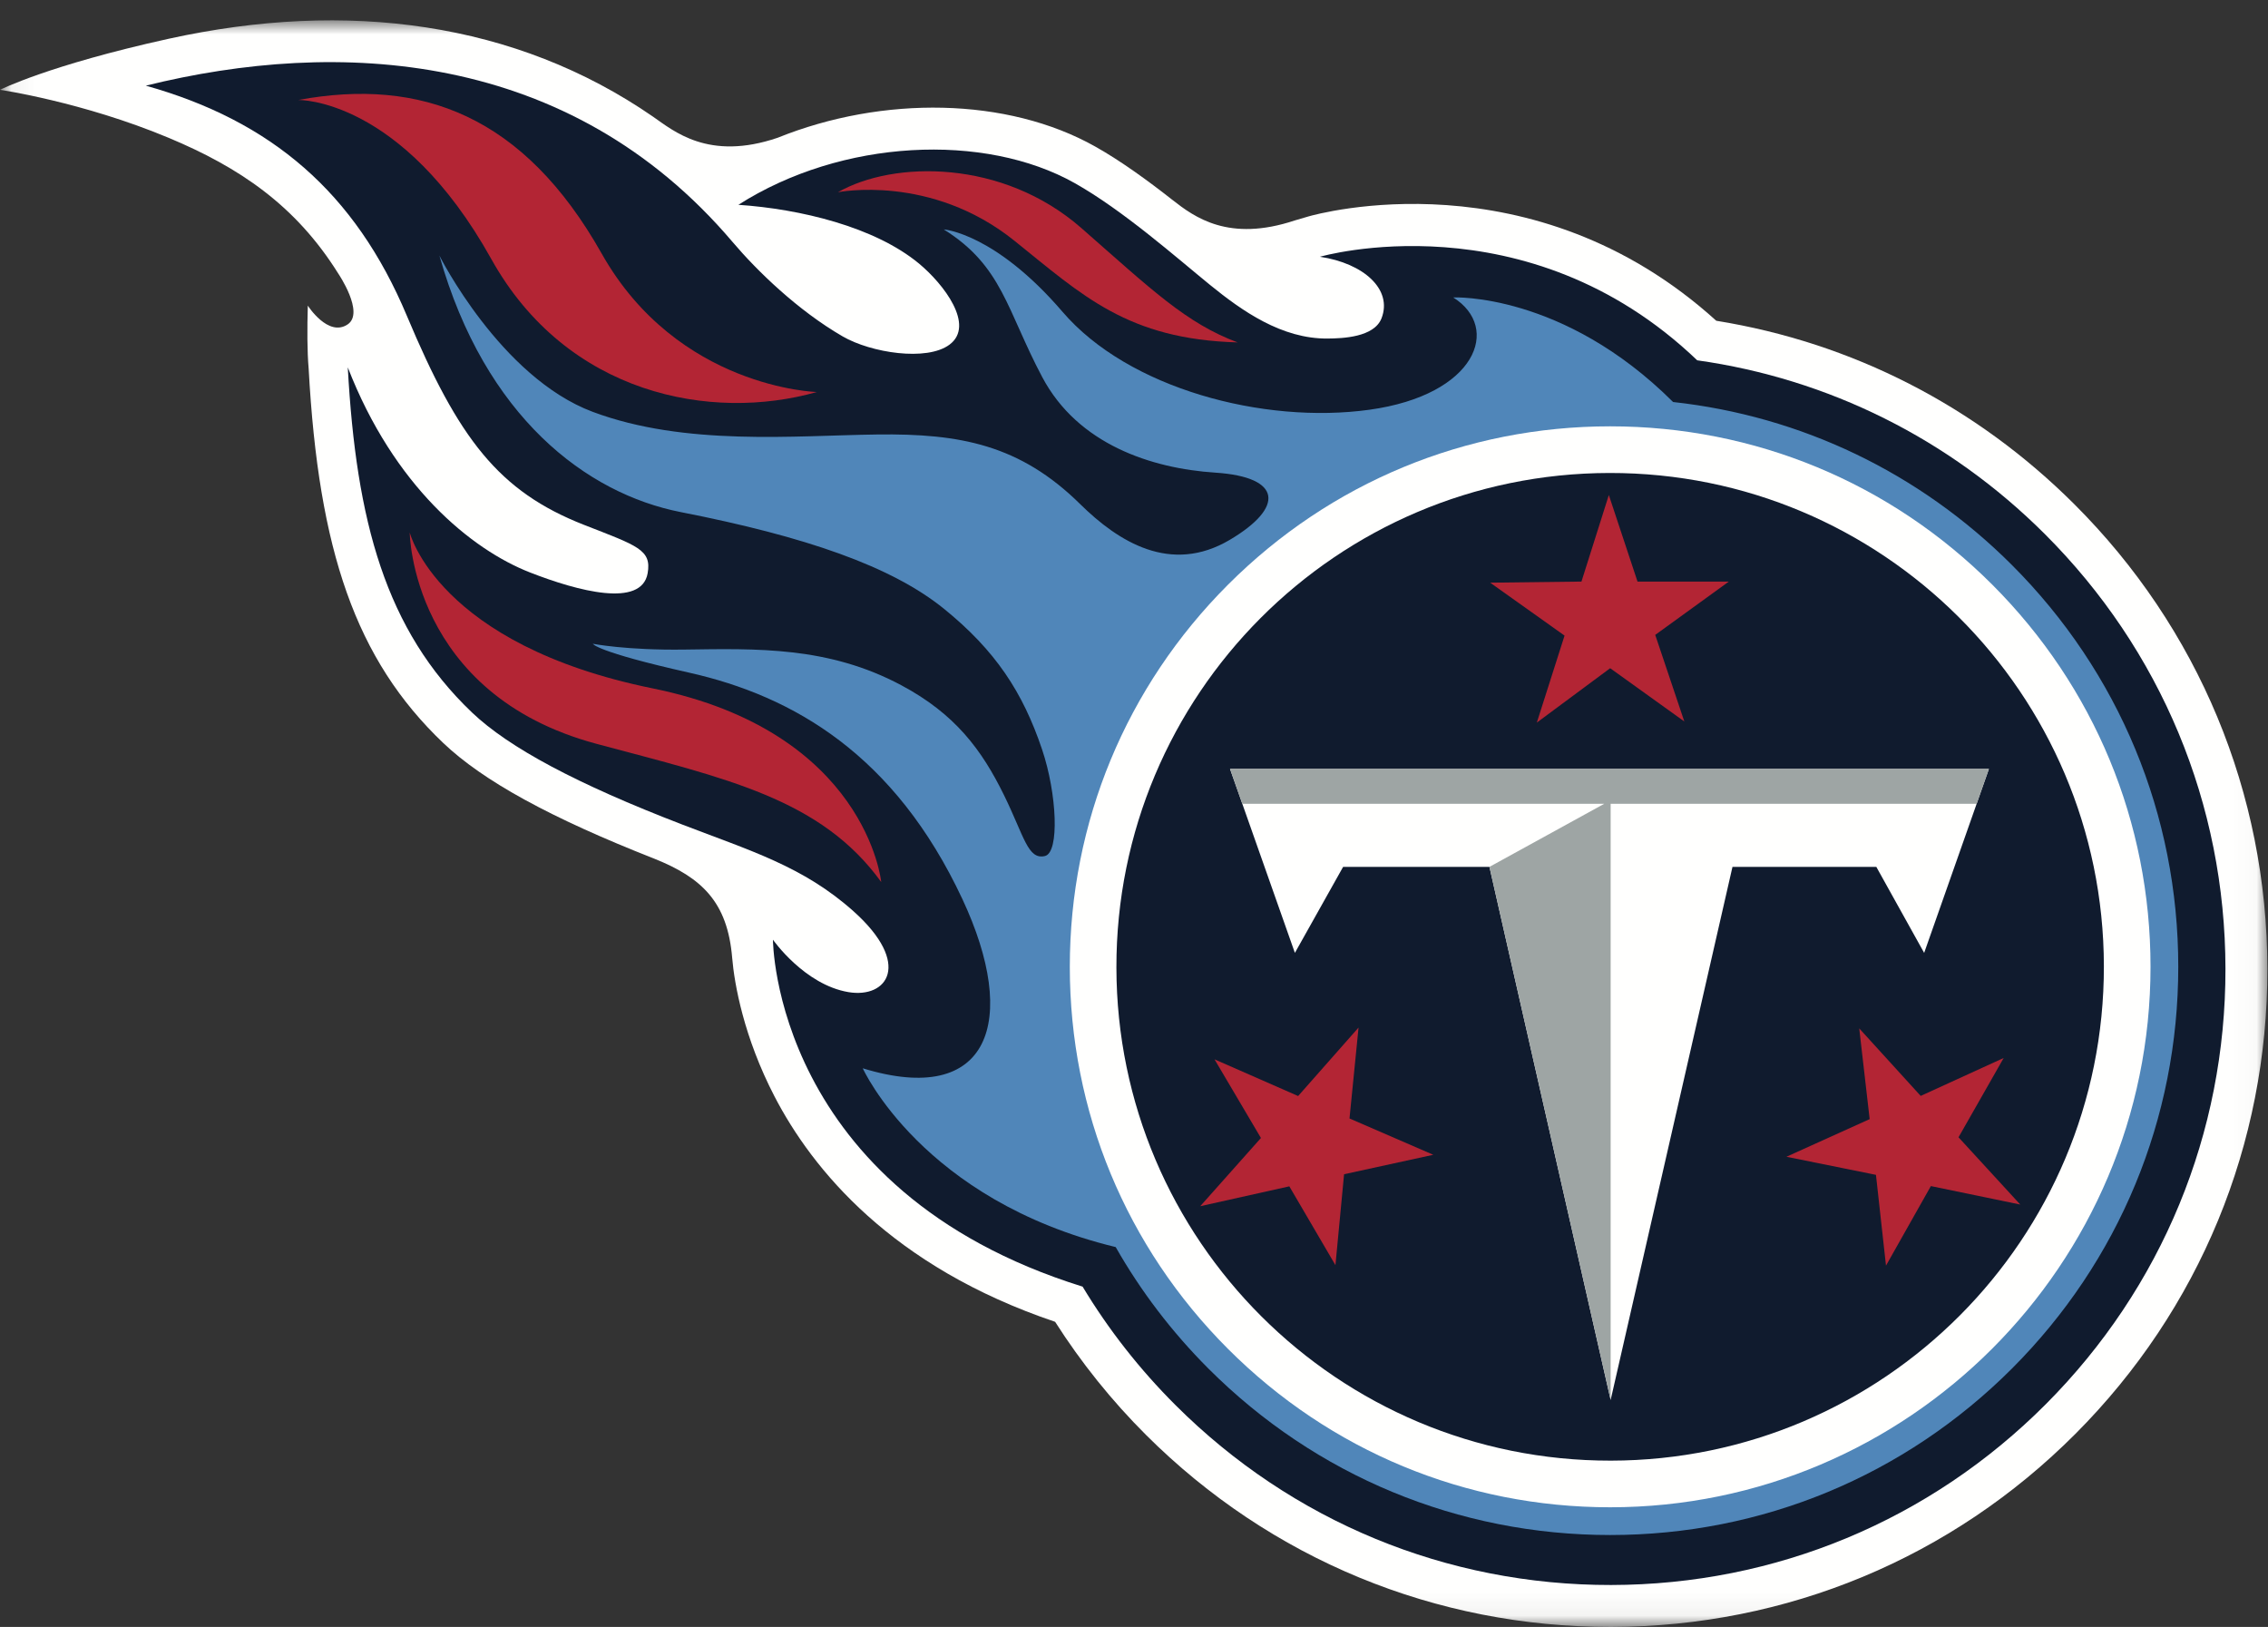 <?xml version="1.0" encoding="UTF-8"?>
<svg width="99px" height="71px" viewBox="0 0 99 71" version="1.1" xmlns="http://www.w3.org/2000/svg" xmlns:xlink="http://www.w3.org/1999/xlink">
    <rect x="0" y="0" width="99" height="71" fill="#333333" stroke="none"/>
    <!-- Generator: Sketch 52.5 (67469) - http://www.bohemiancoding.com/sketch -->
    <title>Artboard</title>
    <desc>Created with Sketch.</desc>
    <defs>
        <polygon id="path-1" points="0.06 0.888 98.973 0.888 98.973 70.94 0.06 70.94"></polygon>
    </defs>
    <g id="Artboard" stroke="none" stroke-width="1" fill="none" fill-rule="evenodd">
        <g id="Group-3">
            <mask id="mask-2" fill="white">
                <use xlink:href="#path-1"></use>
            </mask>
            <g id="Clip-2"></g>
            <path d="M31.959,41.79 C32.056,42.952 32.469,45.264 33.806,47.844 C35.458,51.03 38.919,55.278 46.057,57.684 C47.19,59.462 48.523,61.124 50.032,62.628 C55.458,68.038 62.666,71.012 70.328,71 C77.991,70.989 85.19,67.995 90.6,62.568 C96.01,57.143 98.985,49.935 98.973,42.273 C98.961,34.609 95.967,27.41 90.542,22 C86.243,17.713 80.85,14.955 74.917,13.998 C66.885,6.725 57.508,9.331 57.106,9.448 C56.971,9.486 56.77,9.544 56.52,9.62 C53.634,10.58 52.142,9.48 51.175,8.722 C50.104,7.882 48.935,7.029 47.807,6.395 C43.976,4.24 38.531,4.163 33.945,6.012 C30.924,7.041 29.401,5.71 28.5,5.088 C22.517,0.96 15.161,-0.025 7.357,1.693 C2.102,2.851 0,3.92 0,3.92 C0,3.92 3.6,4.442 7.361,6.014 C10.449,7.304 12.904,8.96 14.763,11.934 C14.763,11.934 15.933,13.652 15.173,14.159 C14.322,14.726 13.436,13.338 13.436,13.338 C13.407,14.337 13.407,15.331 13.473,16.086 C13.905,24.019 15.523,28.784 19.349,32.425 C21.09,34.081 24.027,35.692 28.565,37.475 C30.635,38.303 31.755,39.364 31.959,41.79" id="Fill-1" fill="#FFFFFE" mask="url(#mask-2)"></path>
        </g>
        <path d="M89.248,23.296 C85.086,19.146 79.803,16.528 74.085,15.724 C66.63,8.591 57.615,11.205 57.615,11.205 C59.525,11.489 60.794,12.628 60.305,13.89 C59.98,14.724 58.593,14.768 57.959,14.774 C55.945,14.796 54.206,13.561 52.818,12.433 C51.375,11.259 49.02,9.176 46.91,7.99 C42.982,5.781 36.745,6.056 32.231,8.938 C34.93,9.121 38.178,9.898 40.115,11.502 C41.196,12.398 42.575,14.199 41.447,15.04 C40.456,15.78 38.021,15.398 36.783,14.681 C34.815,13.542 33.042,11.815 31.98,10.563 C24.835,2.146 14.713,1.676 6.365,3.738 C11.844,5.276 15.5,8.397 17.758,13.777 C20.017,19.157 21.771,21.447 25.492,22.905 C27.822,23.817 28.452,23.986 28.27,25.019 C28.002,26.531 25.242,25.805 23.137,24.983 C20.572,23.982 17.193,21.217 15.181,16.031 C15.547,22.741 16.827,27.499 20.609,31.099 C22.216,32.627 25.167,34.208 29.785,35.985 C32.733,37.12 35.067,37.807 37.263,39.774 C39.824,42.068 38.733,43.583 37.034,43.296 C35.112,42.972 33.74,41.009 33.74,41.009 C33.74,41.009 33.743,51.941 47.256,56.149 C48.381,58.015 49.741,59.755 51.324,61.332 C56.404,66.398 63.152,69.181 70.325,69.17 C77.499,69.159 84.239,66.357 89.305,61.276 C94.37,56.196 97.155,49.448 97.143,42.274 C97.133,35.101 94.329,28.361 89.248,23.296" id="Fill-4" fill="#101B2E"></path>
        <path d="M87.821,24.656 C83.79,20.626 78.616,18.155 73.032,17.544 C68.227,12.755 63.433,12.98 63.433,12.98 C65.537,14.299 64.452,17.235 59.772,17.882 C55.137,18.522 49.25,16.951 46.383,13.611 C43.428,10.169 41.197,10.012 41.197,10.012 C43.76,11.613 43.942,13.535 45.498,16.463 C47.054,19.392 50.257,20.443 53.047,20.626 C55.986,20.819 56.058,22.149 53.688,23.555 C51.103,25.087 48.815,23.639 47.152,22.001 C44.526,19.411 41.911,18.915 38.297,18.961 C34.683,19.007 29.906,19.482 25.873,17.973 C21.84,16.463 19.181,11.156 19.181,11.156 C21.175,18.202 25.606,21.542 29.719,22.349 C35.152,23.414 38.908,24.707 41.206,26.568 C43.45,28.388 44.645,30.203 45.488,32.708 C46.139,34.639 46.255,37.203 45.613,37.357 C44.864,37.535 44.71,36.503 43.827,34.703 C42.852,32.715 41.688,31.155 39.34,29.903 C36.158,28.206 33.044,28.304 29.869,28.348 C27.354,28.383 25.879,28.095 25.879,28.095 C25.879,28.095 25.984,28.435 30.082,29.355 C34.648,30.379 39.065,32.953 42.005,39.228 C44.506,44.565 43.201,48.321 37.66,46.621 C37.66,46.621 40.248,52.374 48.701,54.423 C49.792,56.341 51.148,58.124 52.75,59.727 C57.434,64.41 63.661,66.989 70.285,66.989 C76.909,66.989 83.135,64.41 87.821,59.727 C92.504,55.042 95.083,48.815 95.083,42.19 C95.083,35.567 92.504,29.34 87.821,24.656" id="Fill-5" fill="#5086B9"></path>
        <path d="M70.285,18.605 C76.585,18.605 82.508,21.058 86.963,25.513 C91.419,29.968 93.872,35.891 93.872,42.19 C93.872,55.196 83.291,65.778 70.285,65.778 C63.985,65.778 58.062,63.324 53.606,58.869 C49.151,54.414 46.698,48.491 46.698,42.19 C46.698,35.891 49.151,29.968 53.606,25.513 C58.062,21.058 63.985,18.605 70.285,18.605" id="Fill-6" fill="#FFFFFE"></path>
        <path d="M70.315,63.743 C58.414,63.761 48.75,54.126 48.732,42.224 C48.715,30.321 58.351,20.658 70.253,20.641 C82.155,20.623 91.819,30.259 91.836,42.161 C91.854,54.064 82.219,63.727 70.315,63.743" id="Fill-7" fill="#101B2E"></path>
        <polyline id="Fill-8" fill="#FFFFFE" points="65.015 37.831 58.628 37.831 56.523 41.584 53.692 33.558 86.817 33.558 83.991 41.584 81.903 37.831 75.624 37.831 70.306 61.096 65.015 37.831"></polyline>
        <polyline id="Fill-9" fill="#9EA5A4" points="86.817 33.558 53.692 33.558 54.229 35.079 70.024 35.079 65.015 37.831 70.306 61.093 70.306 35.079 86.282 35.079 86.817 33.558"></polyline>
        <path d="M54.023,14.943 C49.22,14.806 47.262,12.901 44.278,10.505 C40.627,7.572 36.577,8.389 36.577,8.389 C39.002,7.001 43.771,6.944 47.206,9.956 C50.275,12.647 51.781,14.107 54.023,14.943" id="Fill-10" fill="#B32534"></path>
        <path d="M13.022,4.363 C13.022,4.363 17.517,4.254 21.445,11.303 C24.747,17.228 31.046,18.414 35.655,17.108 C35.655,17.108 29.584,16.951 26.262,11.064 C22.867,5.047 18.377,3.373 13.022,4.363" id="Fill-11" fill="#B32534"></path>
        <path d="M38.466,38.492 C38.466,38.492 37.83,31.942 28.494,30.042 C19.096,28.13 17.885,23.239 17.885,23.239 C17.885,23.239 17.948,30.292 26.035,32.46 C31.683,33.974 35.827,34.843 38.466,38.492" id="Fill-12" fill="#B32534"></path>
        <polyline id="Fill-13" fill="#B32534" points="73.522 31.485 72.252 27.707 75.465 25.38 71.479 25.38 70.227 21.603 69.032 25.38 65.047 25.428 68.294 27.738 67.083 31.535 70.285 29.161 73.522 31.485"></polyline>
        <polyline id="Fill-14" fill="#B32534" points="59.302 44.843 56.664 47.831 53.015 46.23 55.041 49.662 52.391 52.639 56.28 51.772 58.293 55.212 58.67 51.244 62.564 50.395 58.907 48.81 59.302 44.843"></polyline>
        <polyline id="Fill-15" fill="#B32534" points="77.979 50.481 81.887 51.271 82.325 55.232 84.284 51.761 88.186 52.567 85.491 49.632 87.463 46.17 83.84 47.826 81.157 44.879 81.612 48.839 77.979 50.481"></polyline>
    </g>
</svg>